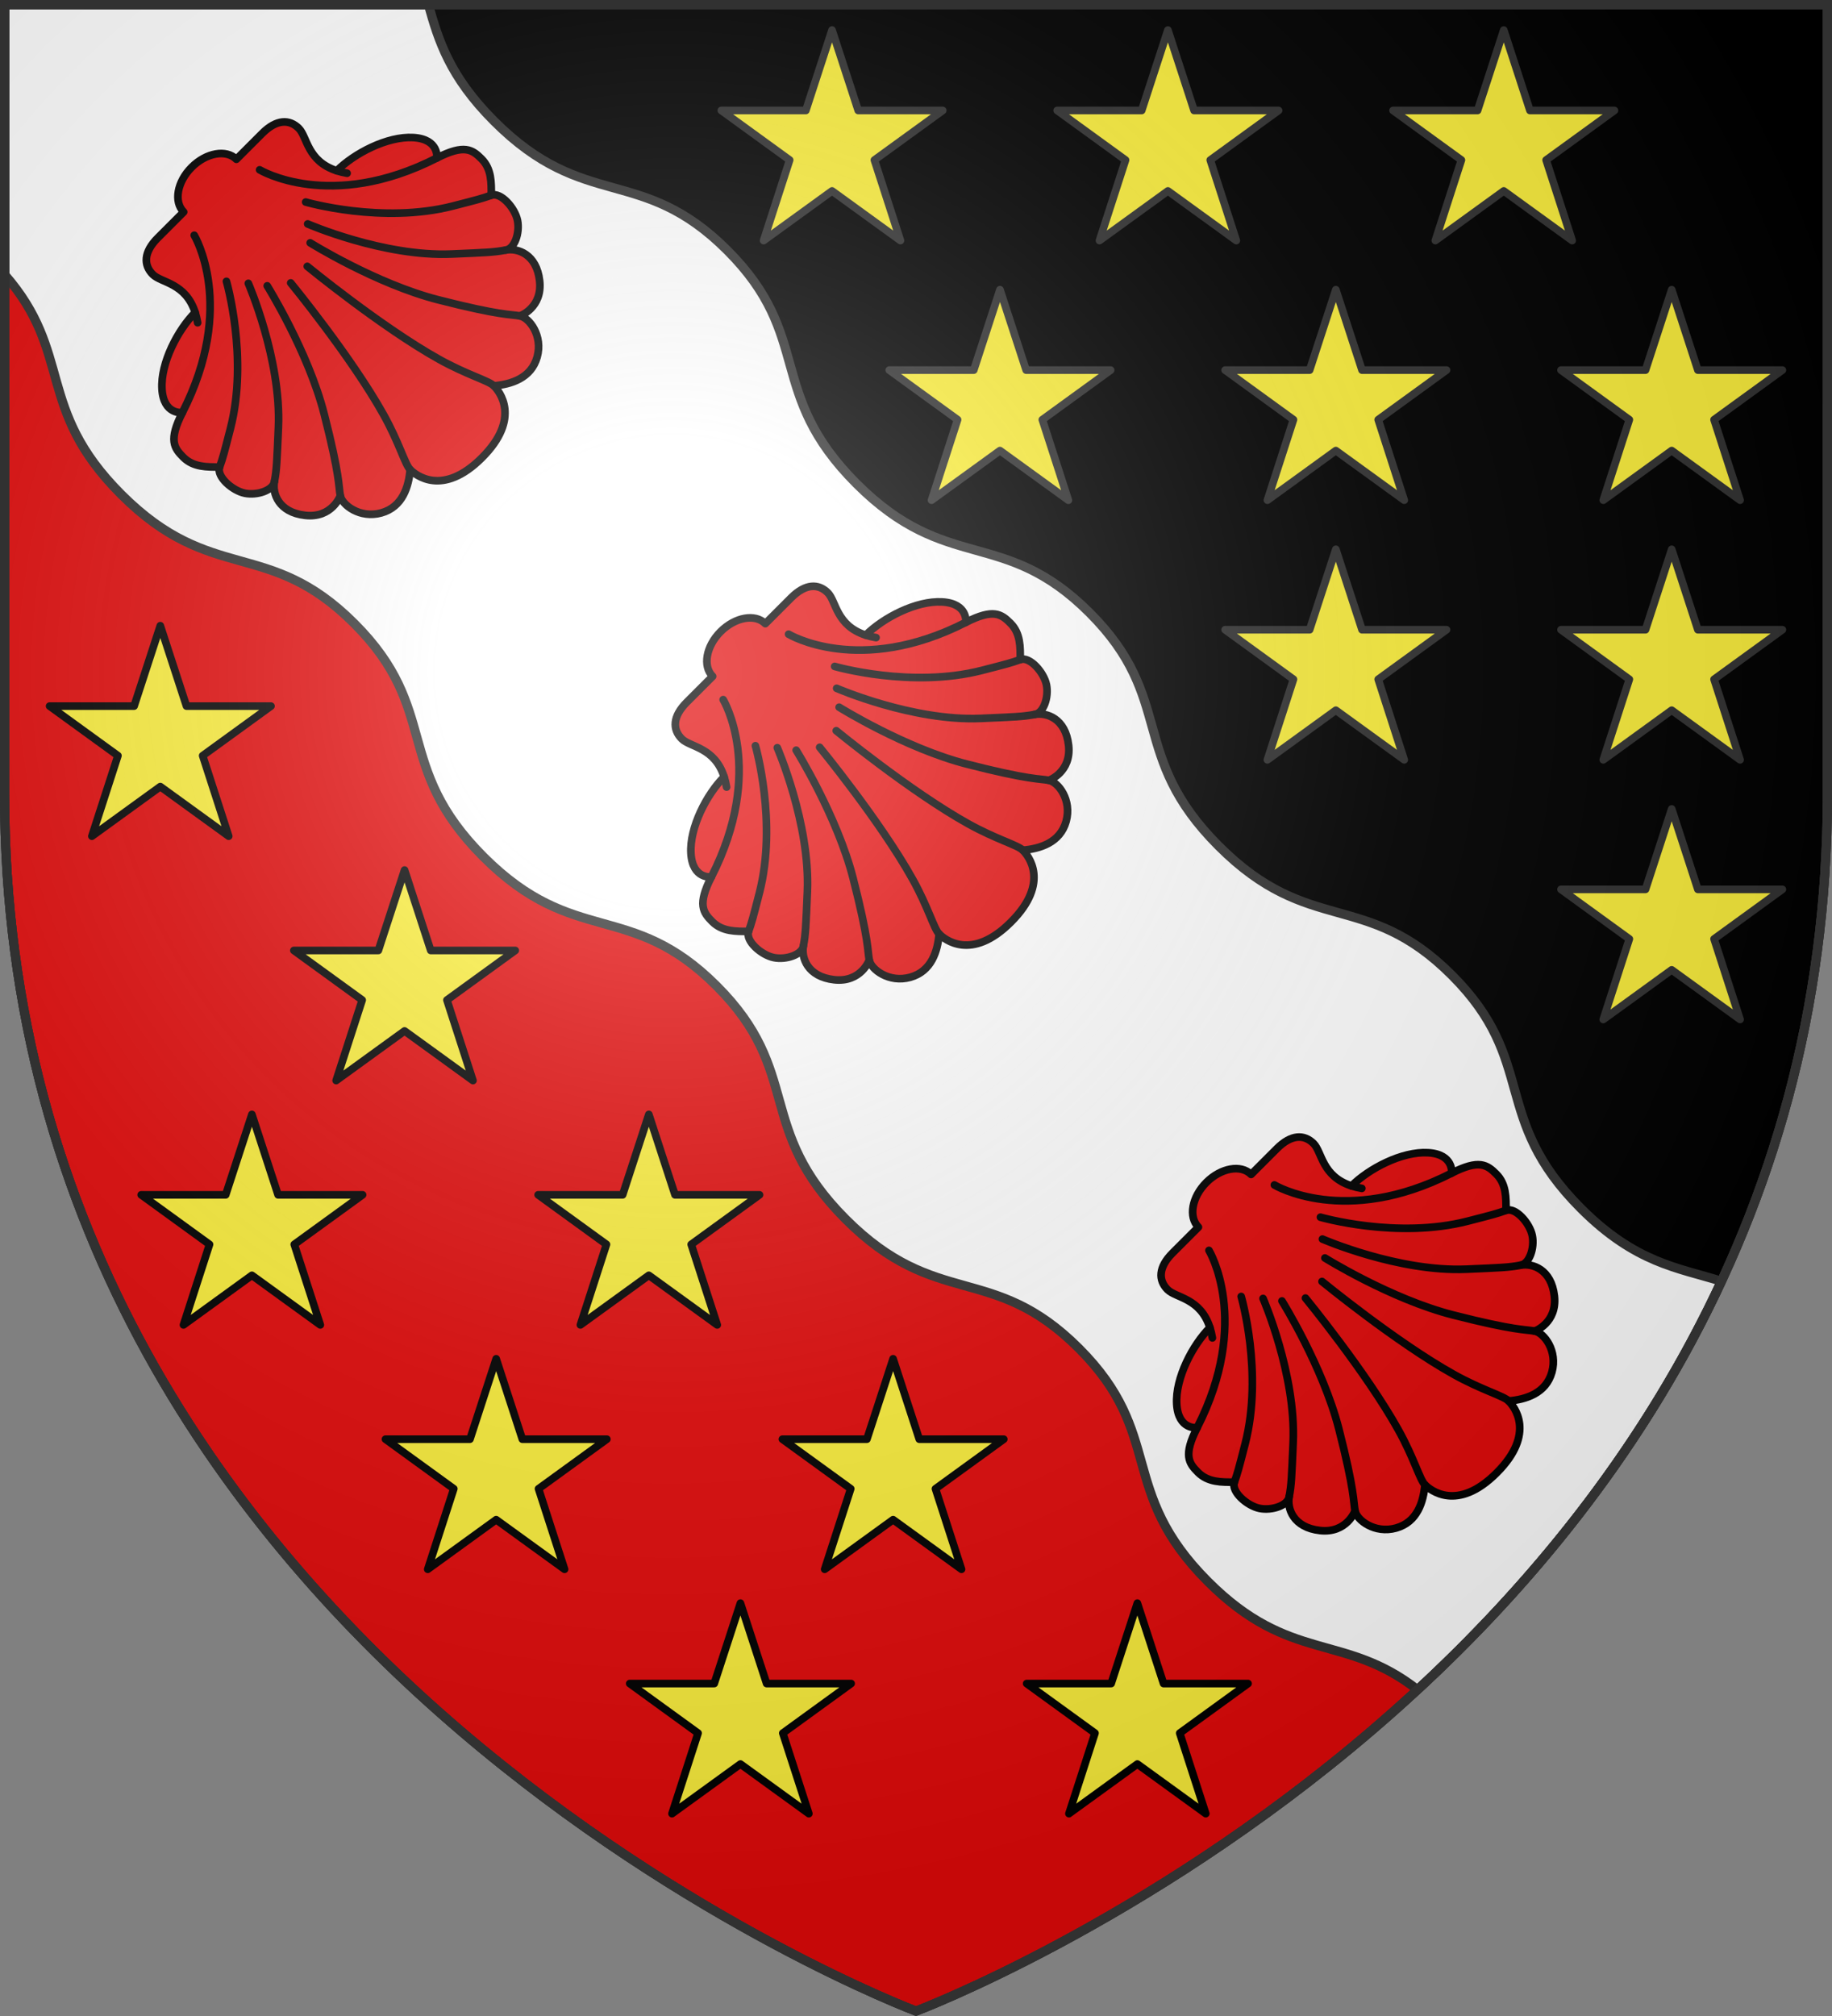 <?xml version="1.0" encoding="UTF-8" standalone="no"?><svg height="660" viewBox="-300 -300 600 660" width="600" xmlns="http://www.w3.org/2000/svg" xmlns:xlink="http://www.w3.org/1999/xlink"><rect x="-300" y="-300" width="600" height="660" fill="#808080" stroke="none"/><radialGradient id="a" cx="-80" cy="-80" gradientUnits="userSpaceOnUse" r="405"><stop offset="0" stop-color="#fff" stop-opacity=".31"/><stop offset=".19" stop-color="#fff" stop-opacity=".25"/><stop offset=".6" stop-color="#6b6b6b" stop-opacity=".125"/><stop offset="1" stop-opacity=".125"/></radialGradient><path d="m-298.5-298.5h597v258.543c0 286.248-298.5 398.457-298.5 398.457s-298.5-112.209-298.5-398.457z" fill="#e20909"/><path d="m1.5 1.5 506.104 506.104c50.8-61.19 90.896-142.706 90.896-247.6v-258.504z" transform="translate(-300 -300)"/><path d="m-298.5-298.5v88.373c22.628 25.852 9.992 43.779 38.189 71.977 29.767 29.767 48.082 14.004 76.363 42.285 28.282 28.282 12.518 46.596 42.285 76.363s48.082 14.003 76.363 42.285c28.282 28.282 12.518 46.596 42.285 76.363s48.082 14.002 76.363 42.283c28.282 28.282 12.516 46.596 42.283 76.363 26.961 26.961 44.528 16.571 68.615 35.389 37.735-34.875 74.174-79.106 99.545-133.723-14.298-4.465-28.074-5.9-46-23.826-29.765-29.766-14.001-48.081-42.283-76.362-28.282-28.282-46.595-12.517-76.362-42.284-29.766-29.766-14.003-48.081-42.285-76.363s-46.596-12.518-76.363-42.285-14.003-48.082-42.285-76.363c-28.282-28.282-46.596-12.518-76.363-42.285-14.654-14.654-18.271-26.531-21.543-38.189z" style="fill:#fff;fill-rule:evenodd;stroke:#313131;stroke-width:3;stroke-linecap:round;stroke-linejoin:round"/><g id="b" fill="none" stroke="#000" stroke-linecap="round" stroke-linejoin="round" stroke-width="4.549" transform="matrix(.389 -.389 .389 .389 203.685 -742.071)"><path d="m-1205.322 316.305c33.404 0 35.248-20.824 35.248-25.221 7.745 6.489 18.838 12.558 30.351 6.07 11.512-6.488 13.186-19.885 10.046-24.49 0 0 12.976 6.07 23.025-6.489 10.046-12.558 4.606-23.231-1.256-27.21 4.185 3.14 13.186-1.256 17.372-7.536 4.186-6.279 5.023-19.047-.415-21.649 5.263-5.263 11.184-10.855 11.184-19.407 0-7.748-.884-13.485-18.454-19.185 0 0 9.056-6.857-1.294-18.502-10.351-11.645-31.7-18.241-46.18-18.241-8.478-16.54 1.848-26.655 1.848-33.819 0-7.909-5.536-13.303-17.508-13.303-11.973 0-21.785 0-21.785 0 0-8.539-9.931-15.46-22.182-15.46s-22.182 6.921-22.182 15.46c0 0-9.814 0-21.785 0s-17.508 5.393-17.508 13.303c0 7.163 10.327 17.279 1.846 33.819-14.477 0-35.828 6.596-46.18 18.241-10.351 11.645-1.293 18.502-1.293 18.502-17.569 5.699-18.453 11.436-18.453 19.185 0 8.552 5.921 14.144 11.183 19.407-5.438 2.603-4.6 15.37-.414 21.649 4.185 6.28 13.186 10.676 17.372 7.536-5.86 3.977-11.303 14.652-1.256 27.21 10.046 12.559 23.024 6.489 23.024 6.489-3.137 4.606-1.465 18.002 10.048 24.49 11.512 6.488 22.604.419 30.349-6.07 0 4.397 1.846 25.221 35.251 25.221z" fill="#e20909" stroke-width="4.549"/><path d="m-1145.694 134.445c.881 1.719 1.966 3.506 3.285 5.367m44.189 31.376c-67.877-22.017-79.565-69.624-79.565-69.624m5.829 32.955s22.847 41.497 60.281 63.63c13.456 7.956 15.288 9.027 20.725 11.629m-89.379-65.211s18.051 45.835 47.93 73.258c15.28 14.023 18.629 17.163 24.49 21.14m-79.328-85.397s10.466 45 29.931 77.862c19.466 32.861 24.49 36.627 27.629 41.233m-135.275-138.218c-.88 1.719-1.966 3.506-3.284 5.367m-44.187 31.376c67.877-22.017 79.565-69.624 79.565-69.624m-5.828 32.955s-22.847 41.497-60.281 63.63c-13.456 7.956-15.288 9.027-20.727 11.629m89.38-65.211s-18.052 45.835-47.932 73.258c-15.279 14.023-18.629 17.163-24.489 21.14m79.327-85.397s-10.464 45-29.931 77.862c-19.464 32.861-24.49 36.627-27.629 41.233m82.618-110.422s5.646 56.847 16.348 94.515c5.232 18.419 11.93 29.93 11.93 34.328m-42.219-128.843s-5.646 56.847-16.348 94.515c-5.232 18.419-11.931 29.93-11.931 34.328" fill="none" stroke-width="4.549"/></g><use height="100%" transform="translate(173.241 152.028)" width="100%" xlink:href="#b"/><use height="100%" transform="translate(332.34 332.34)" width="100%" xlink:href="#b"/><path id="c" d="m-27.5-290.157 8.576 26.32h27.674l-22.374 16.231 8.527 26.357-22.404-16.235-22.404 16.235 8.527-26.357-22.374-16.231h27.674z" fill="#fcef3c" stroke="#313131" stroke-linecap="round" stroke-linejoin="round" stroke-width="2.5"/><use height="100%" transform="translate(110)" width="100%" xlink:href="#c"/><use height="100%" transform="translate(220)" width="100%" xlink:href="#c"/><use height="100%" transform="translate(55 85)" width="100%" xlink:href="#c"/><use height="100%" transform="translate(165 85)" width="100%" xlink:href="#c"/><use height="100%" transform="translate(275 85)" width="100%" xlink:href="#c"/><use height="100%" transform="translate(165 170)" width="100%" xlink:href="#c"/><use height="100%" transform="translate(275 170)" width="100%" xlink:href="#c"/><use height="100%" transform="translate(275 255)" width="100%" xlink:href="#c"/><path id="d" d="m-247.5-95.157 8.576 26.32h27.674l-22.374 16.231 8.527 26.357-22.404-16.235-22.404 16.235 8.527-26.357-22.374-16.231h27.674z" fill="#fcef3c" stroke="#000" stroke-linecap="round" stroke-linejoin="round" stroke-width="2.5"/><use height="100%" transform="translate(80 80)" width="100%" xlink:href="#d"/><use height="100%" transform="translate(30 160)" width="100%" xlink:href="#d"/><use height="100%" transform="translate(160 160)" width="100%" xlink:href="#d"/><use height="100%" transform="translate(110 240)" width="100%" xlink:href="#d"/><use height="100%" transform="translate(240 240)" width="100%" xlink:href="#d"/><use height="100%" transform="translate(190 320)" width="100%" xlink:href="#d"/><use height="100%" transform="translate(320 320)" width="100%" xlink:href="#d"/><path d="m-298.5-298.5h597v258.543c0 286.248-298.5 398.457-298.5 398.457s-298.5-112.209-298.5-398.457z" fill="url(#a)"/><g fill="none" stroke="#313131" stroke-width="3"><path d="m-298.5-298.5h597v258.503c0 286.203-298.5 398.395-298.5 398.395s-298.5-112.191-298.5-398.395z"/><path d="m-298.5-298.5h597v258.503c0 286.203-298.5 398.395-298.5 398.395s-298.5-112.191-298.5-398.395z"/><path d="m-298.5-298.5h597v258.503c0 286.203-298.5 398.395-298.5 398.395s-298.5-112.191-298.5-398.395z"/></g></svg>